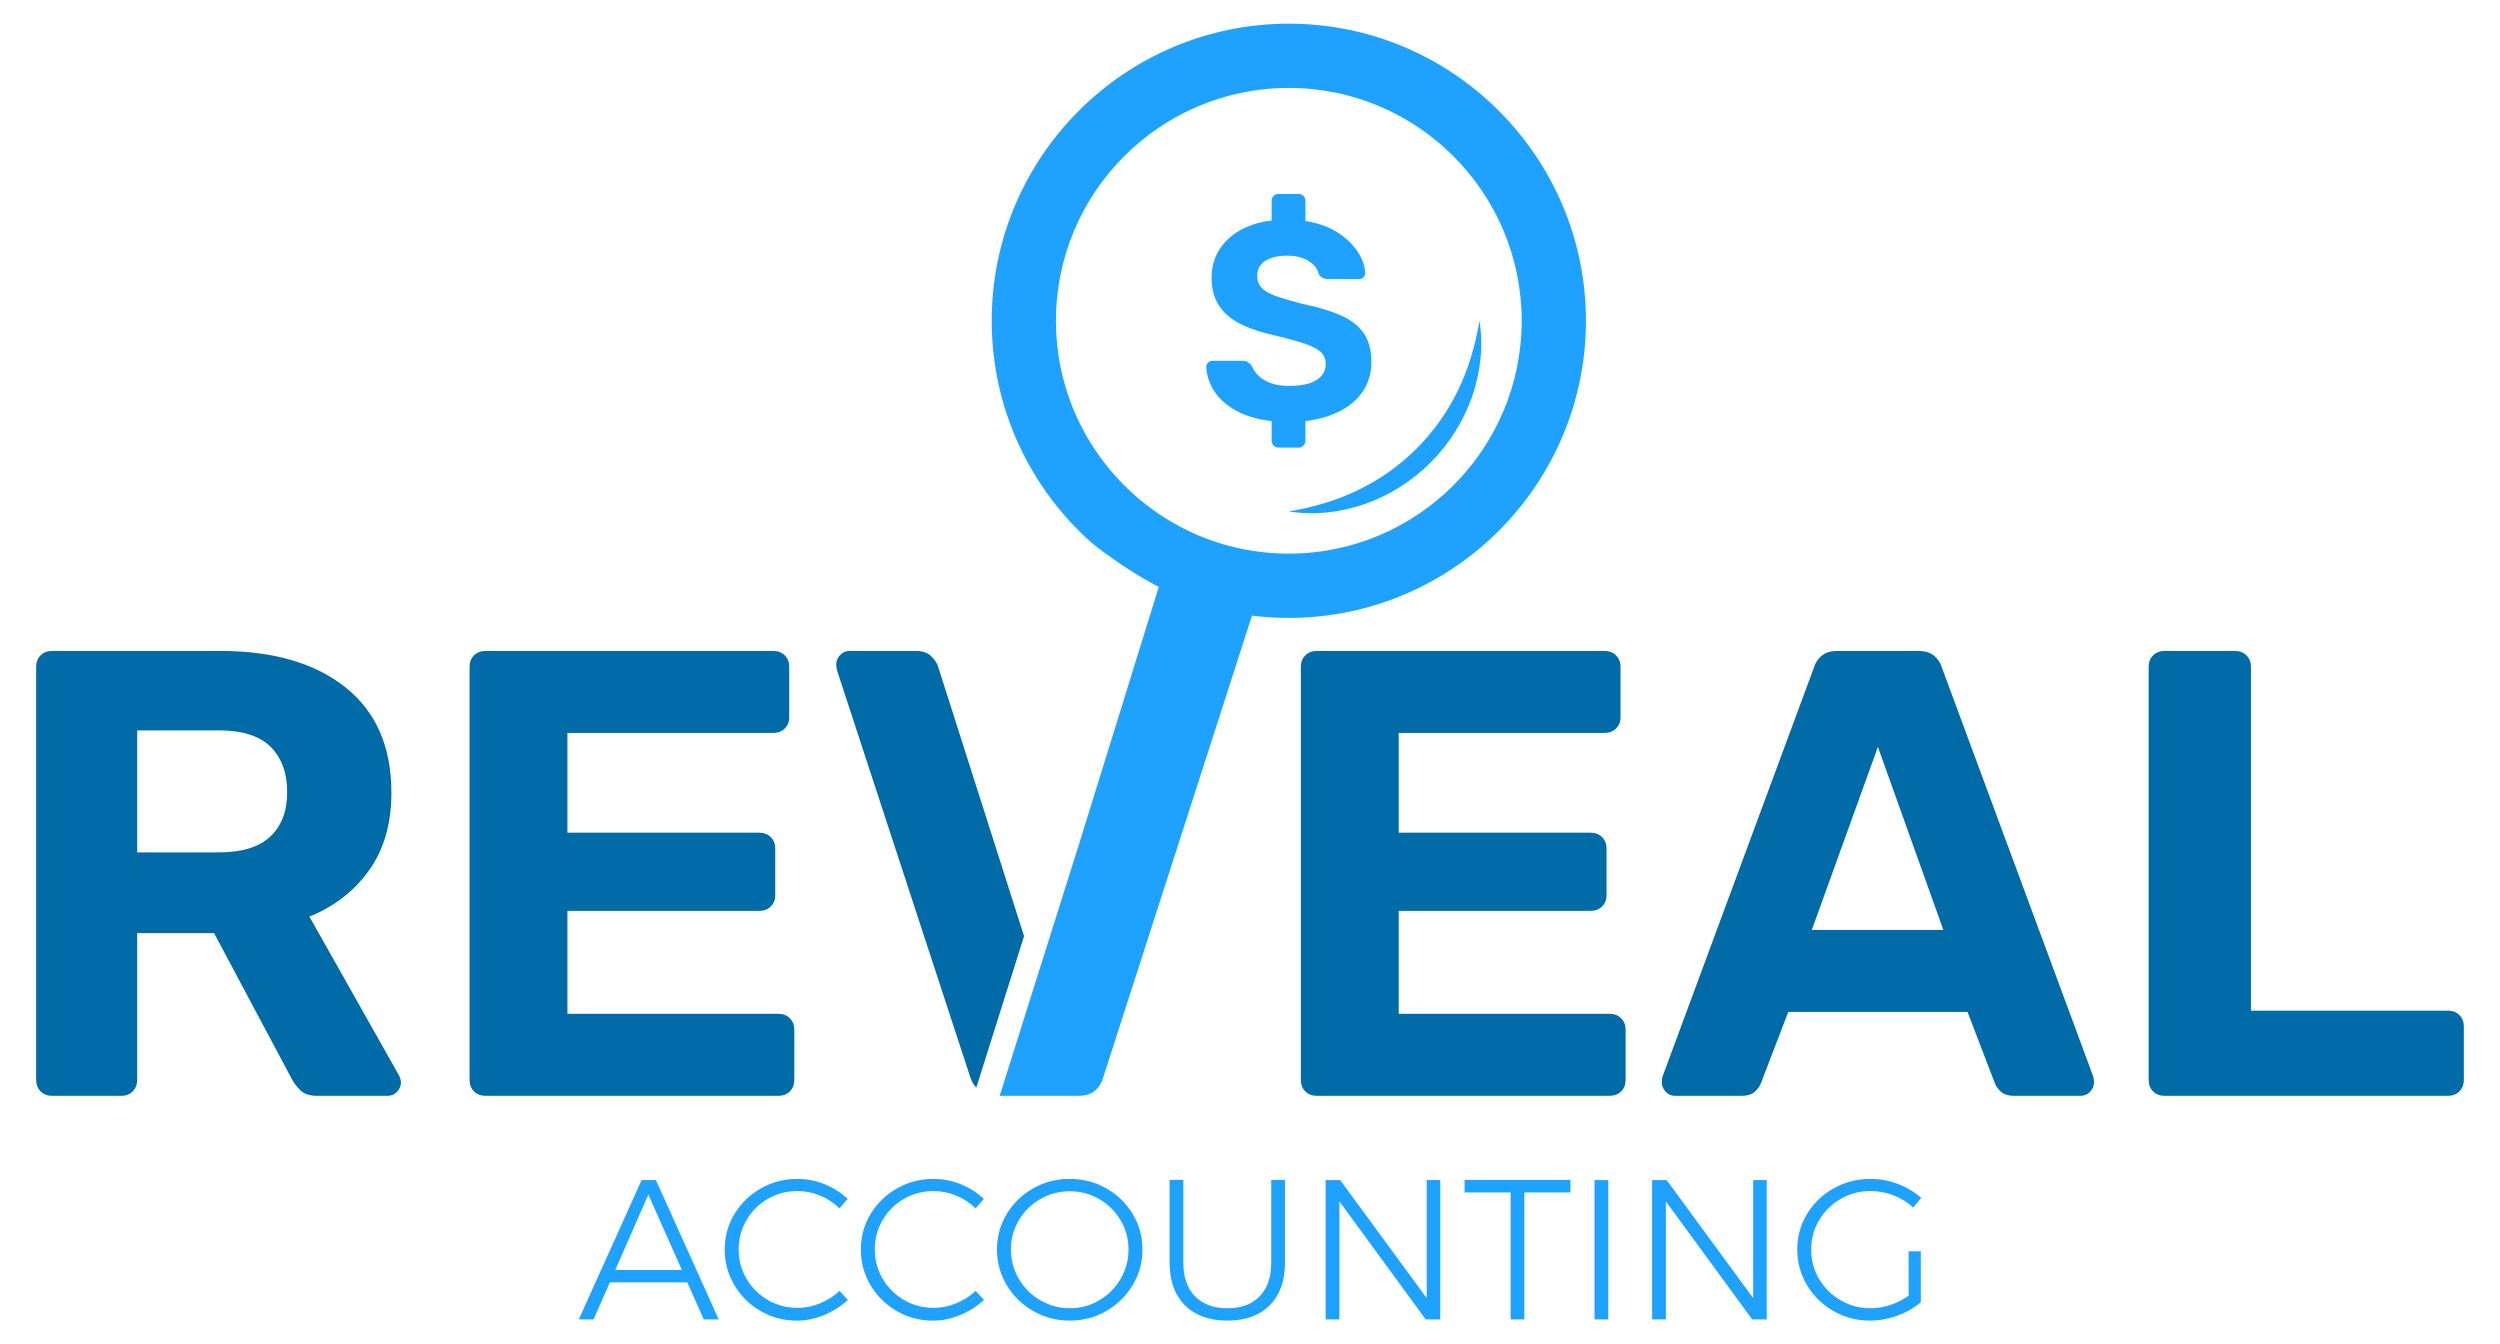 <svg width="2559" height="1376" viewBox="0 0 2559 1376" fill="none" xmlns="http://www.w3.org/2000/svg">
<path d="M53.26 1121.68C48.48 1121.68 44.58 1120.17 41.55 1117.13C38.51 1114.1 37 1110.2 37 1105.42V682.57C37 677.8 38.51 673.9 41.55 670.86C44.58 667.83 48.48 666.31 53.26 666.31H225.65C279.86 666.31 322.58 678.78 353.8 703.72C385.03 728.66 400.64 764.54 400.64 811.38C400.64 843.04 393.05 869.5 377.87 890.75C362.69 912 342.3 927.83 316.72 938.24L408.45 1100.87C409.75 1103.47 410.4 1105.86 410.4 1108.03C410.4 1111.51 409.1 1114.65 406.5 1117.46C403.9 1120.29 400.65 1121.69 396.74 1121.69H324.53C316.72 1121.69 310.87 1119.64 306.96 1115.51C303.06 1111.39 300.23 1107.6 298.5 1104.13L219.13 955.16H140.42V1105.43C140.42 1110.21 138.89 1114.11 135.86 1117.14C132.82 1120.18 128.92 1121.69 124.15 1121.69H53.26V1121.68ZM140.43 872.52H223.7C247.55 872.52 265.22 867.1 276.72 856.26C288.21 845.43 293.96 830.24 293.96 810.72C293.96 791.2 288.32 775.81 277.05 764.53C265.77 753.26 247.99 747.62 223.71 747.62H140.44V872.52H140.43Z" fill="#006BA6"/>
<path d="M496.92 1121.68C492.14 1121.68 488.24 1120.17 485.21 1117.13C482.17 1114.1 480.66 1110.2 480.66 1105.42V682.57C480.66 677.8 482.17 673.9 485.21 670.86C488.24 667.83 492.14 666.31 496.92 666.31H791.6C796.37 666.31 800.27 667.83 803.31 670.86C806.34 673.9 807.86 677.8 807.86 682.57V734.61C807.86 738.95 806.34 742.64 803.31 745.67C800.27 748.71 796.37 750.22 791.6 750.22H580.83V852.35H777.29C782.06 852.35 785.96 853.87 789 856.91C792.03 859.95 793.55 863.85 793.55 868.62V916.76C793.55 921.1 792.03 924.79 789 927.82C785.96 930.86 782.06 932.37 777.29 932.37H580.83V1037.76H796.8C801.57 1037.76 805.47 1039.28 808.51 1042.31C811.54 1045.35 813.07 1049.25 813.07 1054.02V1105.41C813.07 1110.19 811.55 1114.09 808.51 1117.12C805.47 1120.16 801.57 1121.67 796.8 1121.67H496.92V1121.68Z" fill="#006BA6"/>
<path d="M960.11 681.91C959.2 678.87 956.92 675.54 953.28 671.84C949.59 668.15 944.48 666.28 937.95 666.28H869.65C865.75 666.28 862.52 667.7 859.89 670.53C857.31 673.36 855.99 676.5 855.99 679.99C855.99 681.71 856.19 683.63 856.65 685.81L993.24 1102.82C994.61 1106.82 996.58 1110.31 999.31 1113.39L1048.23 958.23L960.11 681.91Z" fill="#006BA6"/>
<path d="M1347.81 1121.68C1343.03 1121.68 1339.13 1120.17 1336.1 1117.13C1333.06 1114.1 1331.55 1110.2 1331.55 1105.42V682.57C1331.55 677.8 1333.06 673.9 1336.1 670.86C1339.13 667.83 1343.03 666.31 1347.81 666.31H1642.5C1647.27 666.31 1651.17 667.83 1654.21 670.86C1657.24 673.9 1658.76 677.8 1658.76 682.57V734.61C1658.76 738.95 1657.24 742.64 1654.21 745.67C1651.17 748.71 1647.27 750.22 1642.5 750.22H1431.73V852.35H1628.19C1632.96 852.35 1636.86 853.87 1639.9 856.91C1642.93 859.95 1644.45 863.85 1644.45 868.62V916.76C1644.45 921.1 1642.93 924.79 1639.9 927.82C1636.86 930.86 1632.96 932.37 1628.19 932.37H1431.73V1037.76H1647.7C1652.47 1037.76 1656.37 1039.28 1659.41 1042.31C1662.44 1045.35 1663.97 1049.25 1663.97 1054.02V1105.41C1663.97 1110.19 1662.45 1114.09 1659.41 1117.12C1656.37 1120.16 1652.47 1121.67 1647.7 1121.67H1347.81V1121.68Z" fill="#006BA6"/>
<path d="M1714.7 1121.68C1710.79 1121.68 1707.54 1120.28 1704.94 1117.45C1702.34 1114.63 1701.04 1111.49 1701.04 1108.02C1701.04 1105.85 1701.25 1103.9 1701.69 1102.17L1856.51 683.88C1857.81 679.11 1860.41 675 1864.32 671.52C1868.22 668.05 1873.64 666.32 1880.58 666.32H1963.85C1970.78 666.32 1976.21 668.06 1980.11 671.52C1984.01 675 1986.62 679.11 1987.92 683.88L2142.74 1102.17C2143.17 1103.91 2143.39 1105.86 2143.39 1108.02C2143.39 1111.5 2142.09 1114.64 2139.49 1117.45C2136.89 1120.28 2133.64 1121.68 2129.73 1121.68H2062.07C2055.57 1121.68 2050.79 1120.17 2047.76 1117.13C2044.72 1114.1 2042.77 1111.27 2041.91 1108.67L2013.94 1035.81H1830.49L1802.52 1108.67C1801.65 1111.27 1799.69 1114.1 1796.67 1117.13C1793.63 1120.17 1788.86 1121.68 1782.36 1121.68H1714.7ZM1854.56 951.89H1989.22L1922.22 764.54L1854.56 951.89Z" fill="#006BA6"/>
<path d="M2215.6 1121.68C2210.82 1121.68 2206.92 1120.17 2203.89 1117.13C2200.85 1114.1 2199.34 1110.2 2199.34 1105.42V682.57C2199.34 677.8 2200.85 673.9 2203.89 670.86C2206.92 667.83 2210.82 666.31 2215.6 666.31H2287.81C2292.58 666.31 2296.48 667.83 2299.52 670.86C2302.55 673.9 2304.07 677.8 2304.07 682.57V1034.5H2505.73C2510.5 1034.5 2514.4 1036.02 2517.44 1039.06C2520.47 1042.1 2521.99 1046 2521.99 1050.77V1105.41C2521.99 1110.19 2520.46 1114.09 2517.44 1117.12C2514.4 1120.16 2510.5 1121.67 2505.73 1121.67H2215.6V1121.68Z" fill="#006BA6"/>
<path d="M1319.2 24.23C1151.55 24.23 1015.11 160.62 1015.11 328.33C1015.11 418.53 1054.57 499.68 1117.15 555.43C1117.15 555.43 1117.4 555.63 1117.91 556.04C1125.14 561.91 1184.89 609.36 1237 619.99C1237 619.99 1222.95 592.11 1189 591.5L1104.05 865.5L1061.61 1000.07L1023.26 1121.69H1103.85C1111.24 1121.69 1117 1119.87 1121.1 1116.18C1125.25 1112.49 1127.93 1108.04 1129.25 1102.82L1281.53 630.16C1293.87 631.68 1306.47 632.49 1319.22 632.49C1486.92 632.49 1623.37 496.05 1623.37 328.34C1623.34 160.62 1486.9 24.23 1319.2 24.23ZM1319.2 566.7C1313.48 566.7 1307.77 566.5 1302.15 566.09C1267.95 563.66 1235.73 554 1207.04 538.62C1132.02 498.4 1080.87 419.23 1080.87 328.32C1080.87 196.89 1187.77 89.99 1319.2 89.99C1450.68 89.99 1557.58 196.89 1557.58 328.32C1557.58 459.75 1450.68 566.7 1319.2 566.7Z" fill="#1FA2FF"/>
<path d="M1514.36 328.34C1510.08 353.85 1503.05 377.93 1492.17 399.98C1481.43 422.04 1467.17 442.03 1450.05 459.18C1432.88 476.28 1412.9 490.53 1390.84 501.27C1368.79 512.14 1344.73 519.18 1319.21 523.48C1344.8 527.69 1371.8 524.69 1396.93 515.96C1422.08 507.18 1445.36 492.48 1464.35 473.47C1483.33 454.47 1498.03 431.19 1506.81 406.04C1515.54 380.92 1518.55 353.93 1514.36 328.34Z" fill="#1FA2FF"/>
<path d="M1334.22 456.14C1335.56 454.79 1336.24 453.06 1336.24 450.95V431.05C1349.89 429.32 1361.77 425.86 1371.87 420.66C1381.97 415.47 1389.8 408.59 1395.38 400.03C1400.96 391.48 1403.75 381.62 1403.75 370.46C1403.75 358.92 1401.3 349.36 1396.39 341.76C1391.49 334.16 1383.74 327.96 1373.17 323.15C1362.59 318.35 1348.84 314.21 1331.92 310.74C1320.76 307.86 1311.92 305.21 1305.38 302.81C1298.84 300.41 1294.13 297.62 1291.24 294.44C1288.35 291.27 1286.91 287.37 1286.91 282.76C1286.91 275.65 1289.7 270.35 1295.28 266.89C1300.86 263.43 1308.36 261.7 1317.78 261.7C1326.62 261.7 1333.94 263.57 1339.7 267.32C1345.47 271.07 1348.83 275.45 1349.8 280.45C1350.95 282.37 1352.3 283.72 1353.84 284.49C1355.38 285.26 1357.01 285.64 1358.74 285.64H1391.34C1393.07 285.64 1394.51 285.02 1395.67 283.77C1396.82 282.52 1397.4 281.13 1397.4 279.59C1397.2 272.67 1394.75 265.5 1390.04 258.1C1385.32 250.7 1378.5 244.06 1369.56 238.19C1360.62 232.33 1349.51 228.34 1336.24 226.22V205.74C1336.24 203.63 1335.56 201.89 1334.22 200.55C1332.87 199.21 1331.24 198.53 1329.32 198.53H1308.84C1306.72 198.53 1304.99 199.21 1303.65 200.55C1302.3 201.9 1301.63 203.63 1301.63 205.74V225.64C1282.4 228.14 1267.35 234.68 1256.48 245.26C1245.61 255.84 1240.18 268.73 1240.18 283.92C1240.18 295.46 1242.73 305.12 1247.83 312.91C1252.92 320.7 1260.47 327.05 1270.47 331.95C1280.47 336.86 1292.68 340.85 1307.11 343.92C1319.23 346.81 1328.89 349.5 1336.11 352C1343.32 354.5 1348.61 357.29 1351.98 360.37C1355.34 363.45 1357.03 367.49 1357.03 372.49C1357.03 379.41 1353.9 384.9 1347.65 388.93C1341.4 392.97 1332.02 394.99 1319.52 394.99C1311.83 394.99 1305.39 393.98 1300.19 391.96C1295 389.94 1290.91 387.4 1287.93 384.31C1284.95 381.24 1282.78 378.06 1281.44 374.79C1280.29 373.25 1279.03 371.95 1277.69 370.9C1276.34 369.85 1274.42 369.31 1271.92 369.31H1241.05C1239.32 369.31 1237.83 369.94 1236.58 371.18C1235.33 372.43 1234.71 373.83 1234.71 375.36C1235.09 384.01 1237.78 392.29 1242.79 400.17C1247.79 408.06 1255.2 414.74 1265 420.22C1274.81 425.7 1287.02 429.31 1301.64 431.04V450.94C1301.64 453.05 1302.31 454.79 1303.66 456.13C1305 457.47 1306.73 458.15 1308.85 458.15H1329.33C1331.24 458.16 1332.88 457.48 1334.22 456.14Z" fill="#1FA2FF"/>
<path d="M720.38 1350.55L703.45 1312.6H624.29L607.56 1350.55H592.46L656.73 1207.94H671.42L735.69 1350.55H720.38V1350.55ZM629.8 1299.95H697.94L663.66 1222.83L629.8 1299.95Z" fill="#1FA2FF"/>
<path d="M839.53 1223.85C832.05 1220.72 824.3 1219.16 816.27 1219.16C805.25 1219.16 795.15 1221.81 785.97 1227.12C776.79 1232.42 769.51 1239.67 764.14 1248.85C758.77 1258.03 756.08 1268.07 756.08 1278.94C756.08 1289.82 758.76 1299.82 764.14 1308.93C769.51 1318.04 776.79 1325.29 785.97 1330.66C795.15 1336.03 805.25 1338.72 816.27 1338.72C824.16 1338.72 831.84 1337.19 839.33 1334.13C846.81 1331.07 853.47 1326.82 859.32 1321.38L867.89 1330.56C860.82 1337.09 852.72 1342.26 843.61 1346.07C834.5 1349.88 825.18 1351.78 815.66 1351.78C802.2 1351.78 789.82 1348.52 778.53 1341.99C767.24 1335.46 758.3 1326.62 751.7 1315.47C745.1 1304.32 741.81 1292.14 741.81 1278.95C741.81 1265.76 745.14 1253.65 751.81 1242.64C758.47 1231.62 767.48 1222.88 778.84 1216.42C790.2 1209.96 802.61 1206.73 816.07 1206.73C825.72 1206.73 835.04 1208.54 844.02 1212.14C853 1215.74 860.88 1220.74 867.69 1227.14L859.33 1236.93C853.61 1231.33 847.01 1226.98 839.53 1223.85Z" fill="#1FA2FF"/>
<path d="M978.88 1223.85C971.4 1220.72 963.65 1219.16 955.62 1219.16C944.6 1219.16 934.5 1221.81 925.32 1227.12C916.14 1232.42 908.86 1239.67 903.49 1248.85C898.12 1258.03 895.43 1268.07 895.43 1278.94C895.43 1289.82 898.11 1299.82 903.49 1308.93C908.86 1318.04 916.14 1325.29 925.32 1330.66C934.5 1336.03 944.6 1338.72 955.62 1338.72C963.51 1338.72 971.19 1337.19 978.68 1334.13C986.16 1331.07 992.82 1326.82 998.67 1321.38L1007.24 1330.56C1000.17 1337.09 992.07 1342.26 982.96 1346.07C973.85 1349.88 964.53 1351.78 955.01 1351.78C941.55 1351.78 929.17 1348.52 917.88 1341.99C906.59 1335.46 897.65 1326.62 891.05 1315.47C884.45 1304.32 881.16 1292.14 881.16 1278.95C881.16 1265.76 884.49 1253.65 891.16 1242.64C897.82 1231.62 906.83 1222.88 918.19 1216.42C929.55 1209.96 941.96 1206.73 955.42 1206.73C965.07 1206.73 974.39 1208.54 983.37 1212.14C992.35 1215.74 1000.23 1220.74 1007.04 1227.14L998.68 1236.93C992.95 1231.33 986.35 1226.98 978.88 1223.85Z" fill="#1FA2FF"/>
<path d="M1132.4 1216.4C1143.76 1222.86 1152.77 1231.6 1159.43 1242.62C1166.09 1253.64 1169.43 1265.74 1169.43 1278.93C1169.43 1292.12 1166.09 1304.3 1159.43 1315.45C1152.76 1326.6 1143.75 1335.44 1132.4 1341.97C1121.04 1348.5 1108.56 1351.76 1094.96 1351.76C1081.36 1351.76 1068.88 1348.5 1057.52 1341.97C1046.16 1335.44 1037.15 1326.6 1030.49 1315.45C1023.82 1304.3 1020.49 1292.12 1020.49 1278.93C1020.49 1265.74 1023.82 1253.63 1030.49 1242.62C1037.15 1231.6 1046.16 1222.86 1057.52 1216.4C1068.88 1209.94 1081.36 1206.71 1094.96 1206.71C1108.56 1206.71 1121.04 1209.94 1132.4 1216.4ZM1064.97 1227.32C1055.72 1232.63 1048.38 1239.84 1042.94 1248.95C1037.5 1258.07 1034.78 1268.06 1034.78 1278.94C1034.78 1289.82 1037.5 1299.89 1042.94 1309.14C1048.38 1318.39 1055.72 1325.7 1064.97 1331.07C1074.22 1336.44 1084.28 1339.13 1095.17 1339.13C1105.91 1339.13 1115.88 1336.44 1125.06 1331.07C1134.24 1325.7 1141.55 1318.39 1146.99 1309.14C1152.43 1299.89 1155.15 1289.83 1155.15 1278.94C1155.15 1268.06 1152.43 1258.06 1146.99 1248.95C1141.55 1239.84 1134.24 1232.63 1125.06 1227.32C1115.88 1222.02 1105.91 1219.36 1095.17 1219.36C1084.29 1219.36 1074.22 1222.01 1064.97 1227.32Z" fill="#1FA2FF"/>
<path d="M1223.19 1326.88C1231.15 1335.04 1242.2 1339.12 1256.35 1339.12C1270.49 1339.12 1281.51 1335.04 1289.4 1326.88C1297.29 1318.72 1301.23 1307.29 1301.23 1292.6V1207.73H1315.31V1292.6C1315.31 1311.1 1310.11 1325.58 1299.7 1336.06C1289.3 1346.54 1274.84 1351.77 1256.35 1351.77C1237.85 1351.77 1223.36 1346.54 1212.89 1336.06C1202.41 1325.59 1197.18 1311.1 1197.18 1292.6V1207.73H1211.26V1292.6C1211.26 1307.29 1215.24 1318.72 1223.19 1326.88Z" fill="#1FA2FF"/>
<path d="M1460.37 1207.94H1474.24V1350.55H1459.35L1371.01 1229.77V1350.55H1356.93V1207.94H1371.82L1460.37 1328.72V1207.94Z" fill="#1FA2FF"/>
<path d="M1499.13 1207.73H1607.47V1220.58H1560.34V1350.54H1546.26V1220.58H1499.13V1207.73V1207.73Z" fill="#1FA2FF"/>
<path d="M1632.15 1207.94H1646.23V1350.55H1632.15V1207.94Z" fill="#1FA2FF"/>
<path d="M1794.55 1207.94H1808.42V1350.55H1793.53L1705.19 1229.77V1350.55H1691.11V1207.94H1706L1794.55 1328.72V1207.94Z" fill="#1FA2FF"/>
<path d="M1953.69 1280.77H1966.13V1333C1959.19 1338.85 1951.13 1343.44 1941.95 1346.77C1932.77 1350.1 1923.42 1351.77 1913.9 1351.77C1900.43 1351.77 1888.02 1348.51 1876.67 1341.98C1865.31 1335.45 1856.3 1326.61 1849.64 1315.46C1842.97 1304.31 1839.64 1292.13 1839.64 1278.94C1839.64 1265.75 1842.97 1253.64 1849.64 1242.63C1856.3 1231.61 1865.38 1222.87 1876.88 1216.41C1888.37 1209.95 1900.92 1206.72 1914.52 1206.72C1924.18 1206.72 1933.53 1208.42 1942.57 1211.82C1951.61 1215.22 1959.61 1219.98 1966.54 1226.1L1958.38 1236.09C1952.53 1230.65 1945.8 1226.47 1938.18 1223.54C1930.56 1220.62 1922.67 1219.15 1914.51 1219.15C1903.49 1219.15 1893.36 1221.84 1884.11 1227.21C1874.86 1232.58 1867.52 1239.83 1862.08 1248.94C1856.64 1258.06 1853.92 1268.05 1853.92 1278.93C1853.92 1289.95 1856.64 1300.05 1862.08 1309.23C1867.52 1318.41 1874.9 1325.69 1884.22 1331.06C1893.54 1336.43 1903.7 1339.12 1914.72 1339.12C1921.52 1339.12 1928.29 1338 1935.02 1335.75C1941.75 1333.51 1947.98 1330.34 1953.69 1326.26V1280.77Z" fill="#1FA2FF"/>
</svg>
